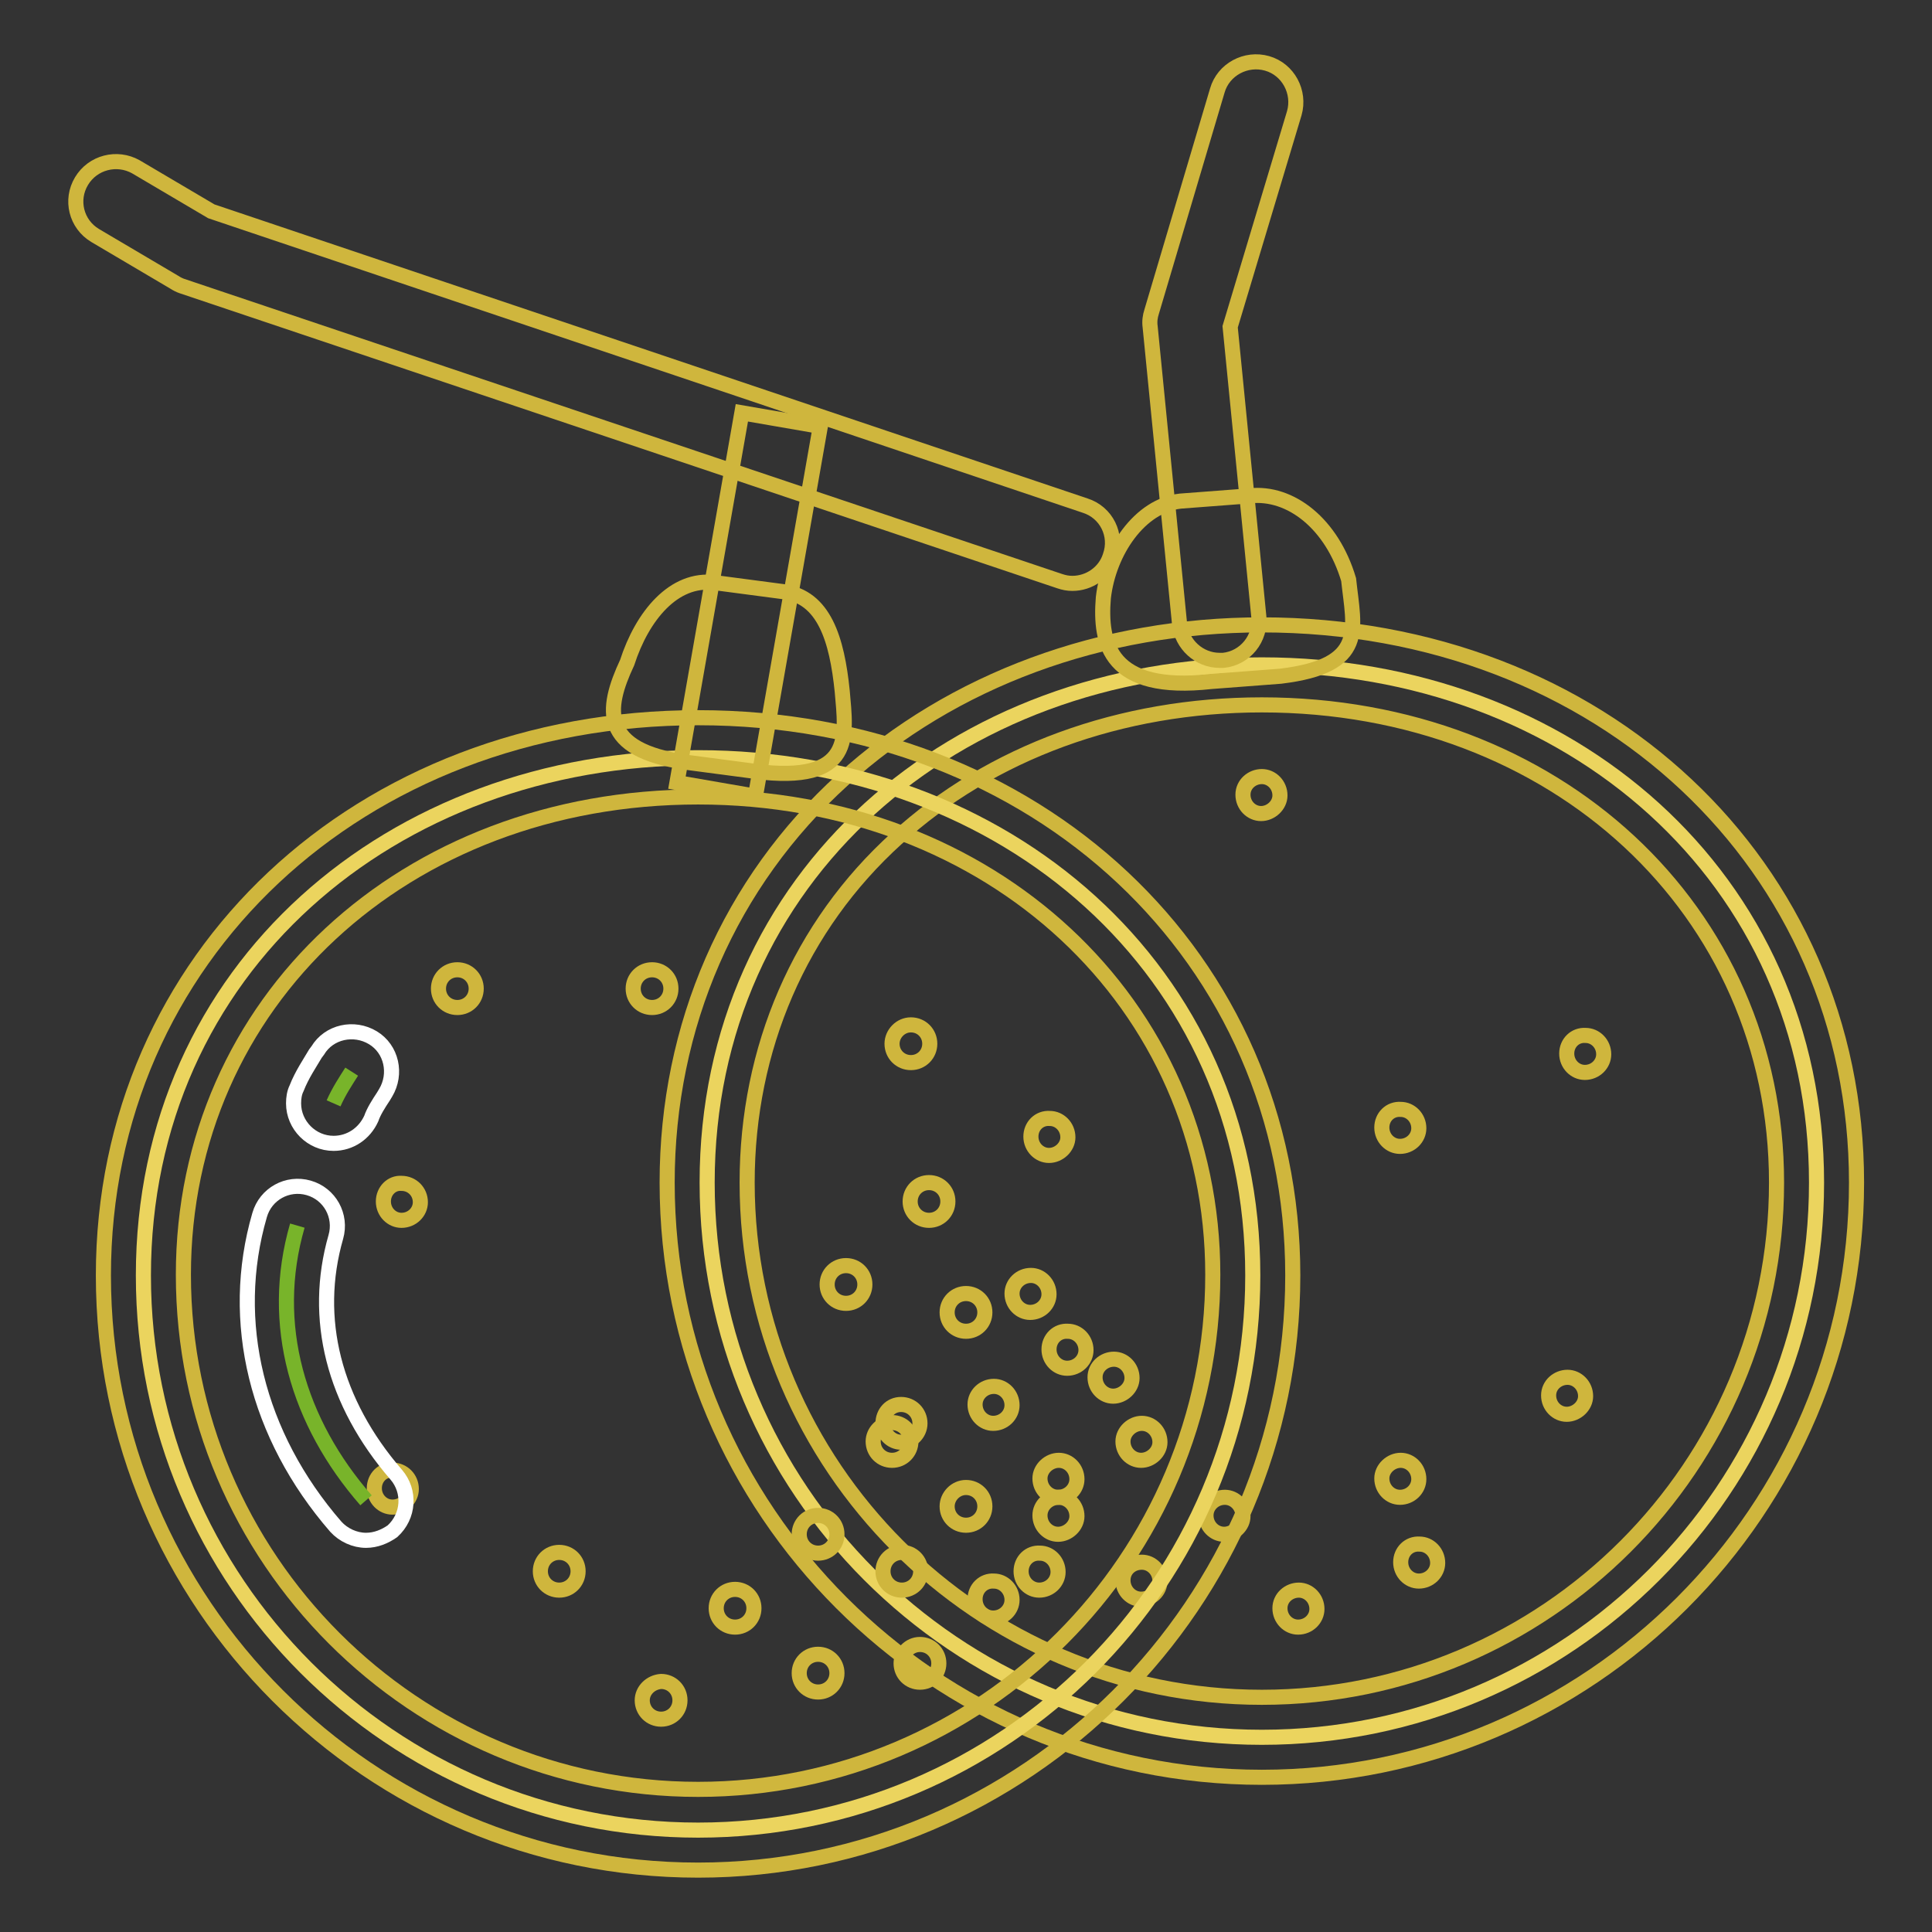 <?xml version="1.0" encoding="utf-8"?>
<!-- Svg Vector Icons : http://www.onlinewebfonts.com/icon -->
<!DOCTYPE svg PUBLIC "-//W3C//DTD SVG 1.1//EN" "http://www.w3.org/Graphics/SVG/1.1/DTD/svg11.dtd">
<svg version="1.1" xmlns="http://www.w3.org/2000/svg" xmlns:xlink="http://www.w3.org/1999/xlink" x="0px" y="0px" viewBox="0 0 256 256" enable-background="new 0 0 256 256" xml:space="preserve">
<rect x="0" y="0" width="256" height="256" fill="#333333" stroke="none"/>
<g> <path stroke-width="2" fill-opacity="0" stroke="#ebd45e"  d="M93.7,156.7c0,40.6,32.9,73.5,73.5,73.5c40.6,0,73.5-32.9,73.5-73.5c0-40.6-32.9-68.6-73.5-68.6 C126.6,88.1,93.7,116.1,93.7,156.7z"/> <path stroke-width="2" fill-opacity="0" stroke="#cfb63d"  d="M167.2,235.5c-43.5,0-78.8-35.4-78.8-78.8c0-20.8,8.3-39.8,23.3-53.4c14.5-13.2,34.3-20.5,55.5-20.5h0 c44.9,0,78.8,31.8,78.8,73.9C246,200.2,210.6,235.5,167.2,235.5L167.2,235.5z M167.2,93.4c-18.7,0-35.9,6.3-48.4,17.7 C106,122.7,99,138.9,99,156.7c0,37.6,30.6,68.2,68.2,68.2c37.6,0,68.2-30.6,68.2-68.2C235.4,120.6,206.1,93.4,167.2,93.4z"/> <path stroke-width="2" fill-opacity="0" stroke="#cfb63d"  d="M159.8,200.8c0,1.4,1.1,2.5,2.4,2.5s2.5-1.1,2.5-2.4c0,0,0,0,0,0c0-1.4-1.1-2.5-2.4-2.5 C160.9,198.4,159.8,199.5,159.8,200.8C159.8,200.8,159.8,200.8,159.8,200.8z"/> <path stroke-width="2" fill-opacity="0" stroke="#cfb63d"  d="M120.6,159.2c0,1.4,1.1,2.5,2.5,2.5c1.4,0,2.5-1.1,2.5-2.5c0-1.4-1.1-2.5-2.5-2.5 C121.7,156.7,120.6,157.8,120.6,159.2z"/> <path stroke-width="2" fill-opacity="0" stroke="#cfb63d"  d="M148.8,191c0,1.4,1.1,2.5,2.4,2.5s2.5-1.1,2.5-2.4c0,0,0,0,0,0c0-1.4-1.1-2.5-2.4-2.5 S148.8,189.7,148.8,191C148.8,191,148.8,191,148.8,191z"/> <path stroke-width="2" fill-opacity="0" stroke="#cfb63d"  d="M164.7,105.3c0,1.4,1.1,2.5,2.4,2.5s2.5-1.1,2.5-2.4c0,0,0,0,0,0c0-1.4-1.1-2.5-2.4-2.5 S164.7,103.9,164.7,105.3C164.7,105.3,164.7,105.3,164.7,105.3z"/> <path stroke-width="2" fill-opacity="0" stroke="#cfb63d"  d="M148.8,209.4c0,1.4,1.1,2.5,2.4,2.5c1.4,0,2.5-1.1,2.5-2.4c0,0,0,0,0,0c0-1.4-1.1-2.5-2.4-2.5 C149.9,207,148.8,208,148.8,209.4C148.8,209.4,148.8,209.4,148.8,209.4z"/> <path stroke-width="2" fill-opacity="0" stroke="#cfb63d"  d="M169.6,213.1c0,1.4,1.1,2.5,2.4,2.5c1.4,0,2.5-1.1,2.5-2.4c0,0,0,0,0,0c0-1.4-1.1-2.5-2.4-2.5 S169.6,211.7,169.6,213.1C169.6,213.1,169.6,213.1,169.6,213.1z"/> <path stroke-width="2" fill-opacity="0" stroke="#cfb63d"  d="M183.1,195.9c0,1.4,1.1,2.5,2.4,2.5c1.4,0,2.5-1.1,2.5-2.4c0,0,0,0,0,0c0-1.4-1.1-2.5-2.4-2.5 S183.1,194.6,183.1,195.9C183.1,195.9,183.1,195.9,183.1,195.9z"/> <path stroke-width="2" fill-opacity="0" stroke="#cfb63d"  d="M139,178.8c0,1.4,1.1,2.5,2.4,2.5c1.4,0,2.5-1.1,2.5-2.4c0,0,0,0,0,0c0-1.4-1.1-2.5-2.4-2.5 C140.1,176.3,139,177.4,139,178.8C139,178.8,139,178.8,139,178.8z"/> <path stroke-width="2" fill-opacity="0" stroke="#cfb63d"  d="M207.6,139.6c0,1.4,1.1,2.5,2.4,2.5c1.4,0,2.5-1.1,2.5-2.4c0,0,0,0,0,0c0-1.4-1.1-2.5-2.4-2.5 C208.7,137.1,207.6,138.2,207.6,139.6C207.6,139.6,207.6,139.6,207.6,139.6z"/> <path stroke-width="2" fill-opacity="0" stroke="#cfb63d"  d="M118.2,138.3c0,1.4,1.1,2.5,2.5,2.5s2.5-1.1,2.5-2.5c0-1.4-1.1-2.5-2.5-2.5S118.2,137,118.2,138.3z"/> <path stroke-width="2" fill-opacity="0" stroke="#cfb63d"  d="M183.1,149.4c0,1.4,1.1,2.5,2.4,2.5c1.4,0,2.5-1.1,2.5-2.4c0,0,0,0,0,0c0-1.4-1.1-2.5-2.4-2.5 C184.2,146.9,183.1,148,183.1,149.4C183.1,149.4,183.1,149.4,183.1,149.4z"/> <path stroke-width="2" fill-opacity="0" stroke="#cfb63d"  d="M125.5,173.9c0,1.4,1.1,2.5,2.5,2.5s2.5-1.1,2.5-2.5c0-1.4-1.1-2.5-2.5-2.5S125.5,172.5,125.5,173.9z"/> <path stroke-width="2" fill-opacity="0" stroke="#cfb63d"  d="M109.6,170.2c0,1.4,1.1,2.5,2.5,2.5s2.5-1.1,2.5-2.5s-1.1-2.5-2.5-2.5S109.6,168.8,109.6,170.2L109.6,170.2 z"/> <path stroke-width="2" fill-opacity="0" stroke="#cfb63d"  d="M205.2,184.9c0,1.4,1.1,2.5,2.4,2.5s2.5-1.1,2.5-2.4c0,0,0,0,0,0c0-1.4-1.1-2.5-2.4-2.5 S205.2,183.5,205.2,184.9C205.2,184.9,205.2,184.9,205.2,184.9z"/> <path stroke-width="2" fill-opacity="0" stroke="#cfb63d"  d="M137.8,195.9c0,1.4,1.1,2.5,2.4,2.5c1.4,0,2.5-1.1,2.5-2.4c0,0,0,0,0,0c0-1.4-1.1-2.5-2.4-2.5 S137.8,194.6,137.8,195.9C137.8,195.9,137.8,195.9,137.8,195.9z"/> <path stroke-width="2" fill-opacity="0" stroke="#cfb63d"  d="M135.3,208.2c0,1.4,1.1,2.5,2.4,2.5c1.4,0,2.5-1.1,2.5-2.4c0,0,0,0,0,0c0-1.4-1.1-2.5-2.4-2.5 C136.4,205.7,135.3,206.8,135.3,208.2C135.3,208.2,135.3,208.2,135.3,208.2z"/> <path stroke-width="2" fill-opacity="0" stroke="#cfb63d"  d="M125.5,199.6c0,1.4,1.1,2.5,2.5,2.5s2.5-1.1,2.5-2.5c0-1.4-1.1-2.5-2.5-2.5S125.5,198.3,125.5,199.6z"/> <path stroke-width="2" fill-opacity="0" stroke="#cfb63d"  d="M117,188.6c0,1.4,1.1,2.5,2.4,2.5s2.5-1.1,2.5-2.5c0-1.4-1.1-2.5-2.5-2.5S117,187.2,117,188.6L117,188.6z" /> <path stroke-width="2" fill-opacity="0" stroke="#cfb63d"  d="M161.6,87.5c-2.7,0-5-2.1-5.3-4.8l-3.9-39.4c-0.1-0.7,0-1.4,0.2-2l8.7-29.3c0.8-2.8,3.8-4.4,6.6-3.6 c2.8,0.8,4.4,3.8,3.6,6.6L163,43.3l3.8,38.4c0.3,2.9-1.8,5.5-4.7,5.8C162,87.5,161.8,87.5,161.6,87.5L161.6,87.5z"/> <path stroke-width="2" fill-opacity="0" stroke="#cfb63d"  d="M146.2,79.2c0.7-6.1,4.8-12.2,10.2-12.8l9.2-0.7c5.4-0.6,10.9,3.7,13.1,11.1c0.7,6.6,2.5,11.4-9,12.8 l-9.2,0.7C147,91.8,145.7,85.3,146.2,79.2z"/> <path stroke-width="2" fill-opacity="0" stroke="#ebd45e"  d="M166,169c0,40.6-32.9,73.5-73.5,73.5c-40.6,0-73.5-32.9-73.5-73.5c0-40.6,32.9-68.6,73.5-68.6 C133.1,100.4,166,128.4,166,169z"/> <path stroke-width="2" fill-opacity="0" stroke="#cfb63d"  d="M92.5,247.8c-43.5,0-78.8-35.4-78.8-78.8c0-42.1,33.9-73.9,78.8-73.9c44.9,0,78.8,31.8,78.8,73.9 C171.3,212.4,135.9,247.8,92.5,247.8L92.5,247.8z M92.5,105.6c-38.9,0-68.2,27.2-68.2,63.3c0,37.6,30.6,68.2,68.2,68.2 s68.2-30.6,68.2-68.2C160.7,132.9,131.4,105.6,92.5,105.6z"/> <path stroke-width="2" fill-opacity="0" stroke="#cfb63d"  d="M94.9,213.1c0,1.4,1.1,2.5,2.5,2.5s2.5-1.1,2.5-2.5c0-1.4-1.1-2.5-2.5-2.5S94.9,211.7,94.9,213.1 L94.9,213.1z"/> <path stroke-width="2" fill-opacity="0" stroke="#cfb63d"  d="M134.1,171.4c0,1.4,1.1,2.5,2.4,2.5c1.4,0,2.5-1.1,2.5-2.4c0,0,0,0,0,0c0-1.4-1.1-2.5-2.4-2.5 C135.2,169,134.1,170.1,134.1,171.4C134.1,171.4,134.1,171.4,134.1,171.4z"/> <path stroke-width="2" fill-opacity="0" stroke="#cfb63d"  d="M105.9,203.3c0,1.4,1.1,2.5,2.5,2.5s2.5-1.1,2.5-2.5s-1.1-2.5-2.5-2.5S105.9,201.9,105.9,203.3L105.9,203.3 z"/> <path stroke-width="2" fill-opacity="0" stroke="#cfb63d"  d="M83.9,131c0,1.4,1.1,2.5,2.5,2.5c1.4,0,2.5-1.1,2.5-2.5s-1.1-2.5-2.5-2.5C85,128.5,83.9,129.6,83.9,131z"/> <path stroke-width="2" fill-opacity="0" stroke="#cfb63d"  d="M105.9,221.7c0,1.4,1.1,2.5,2.5,2.5s2.5-1.1,2.5-2.5s-1.1-2.5-2.5-2.5S105.9,220.3,105.9,221.7L105.9,221.7 z"/> <path stroke-width="2" fill-opacity="0" stroke="#cfb63d"  d="M85.1,225.3c0,1.4,1.1,2.5,2.5,2.5c1.4,0,2.5-1.1,2.5-2.5s-1.1-2.5-2.5-2.5C86.2,222.9,85.1,224,85.1,225.3 L85.1,225.3z"/> <path stroke-width="2" fill-opacity="0" stroke="#cfb63d"  d="M71.6,208.2c0,1.4,1.1,2.5,2.5,2.5s2.5-1.1,2.5-2.5c0-1.4-1.1-2.5-2.5-2.5S71.6,206.8,71.6,208.2z"/> <path stroke-width="2" fill-opacity="0" stroke="#cfb63d"  d="M115.7,191c0,1.4,1.1,2.5,2.5,2.5c1.4,0,2.5-1.1,2.5-2.5s-1.1-2.5-2.5-2.5 C116.8,188.6,115.7,189.7,115.7,191z"/> <path stroke-width="2" fill-opacity="0" stroke="#cfb63d"  d="M185.6,207c0,1.4,1.1,2.5,2.4,2.5c1.4,0,2.5-1.1,2.5-2.4c0,0,0,0,0,0c0-1.4-1.1-2.5-2.4-2.5 C186.7,204.5,185.6,205.6,185.6,207C185.6,207,185.6,207,185.6,207z"/> <path stroke-width="2" fill-opacity="0" stroke="#cfb63d"  d="M50.8,159.2c0,1.4,1.1,2.5,2.4,2.5c1.4,0,2.5-1.1,2.5-2.4c0,0,0,0,0,0c0-1.4-1.1-2.5-2.5-2.5 C51.9,156.7,50.8,157.8,50.8,159.2C50.8,159.2,50.8,159.2,50.8,159.2z"/> <path stroke-width="2" fill-opacity="0" stroke="#cfb63d"  d="M136.6,150.6c0,1.4,1.1,2.5,2.4,2.5s2.5-1.1,2.5-2.4c0,0,0,0,0,0c0-1.4-1.1-2.5-2.4-2.5 C137.7,148.1,136.6,149.2,136.6,150.6C136.6,150.6,136.6,150.6,136.6,150.6z"/> <path stroke-width="2" fill-opacity="0" stroke="#cfb63d"  d="M58.1,131c0,1.4,1.1,2.5,2.5,2.5c1.4,0,2.5-1.1,2.5-2.5c0,0,0,0,0,0c0-1.4-1.1-2.5-2.5-2.5 S58.1,129.6,58.1,131C58.1,131,58.1,131,58.1,131z"/> <path stroke-width="2" fill-opacity="0" stroke="#cfb63d"  d="M129.2,186.1c0,1.4,1.1,2.5,2.4,2.5c1.4,0,2.5-1.1,2.5-2.4c0,0,0,0,0,0c0-1.4-1.1-2.5-2.4-2.5 C130.3,183.7,129.2,184.8,129.2,186.1C129.2,186.1,129.2,186.1,129.2,186.1z"/> <path stroke-width="2" fill-opacity="0" stroke="#cfb63d"  d="M145.1,182.5c0,1.4,1.1,2.5,2.4,2.5s2.5-1.1,2.5-2.4c0,0,0,0,0,0c0-1.4-1.1-2.5-2.4-2.5 S145.1,181.1,145.1,182.5C145.1,182.4,145.1,182.4,145.1,182.5z"/> <path stroke-width="2" fill-opacity="0" stroke="#cfb63d"  d="M49.6,197.2c0,1.4,1.1,2.5,2.4,2.5c1.4,0,2.5-1.1,2.5-2.4c0,0,0,0,0,0c0-1.4-1.1-2.5-2.5-2.5 C50.7,194.7,49.6,195.8,49.6,197.2C49.6,197.2,49.6,197.2,49.6,197.2z"/> <path stroke-width="2" fill-opacity="0" stroke="#cfb63d"  d="M117,208.2c0,1.4,1.1,2.5,2.5,2.5s2.5-1.1,2.5-2.5c0-1.4-1.1-2.5-2.5-2.5S117,206.8,117,208.2z"/> <path stroke-width="2" fill-opacity="0" stroke="#cfb63d"  d="M119.4,220.4c0,1.4,1.1,2.5,2.5,2.5s2.5-1.1,2.5-2.5c0-1.4-1.1-2.5-2.5-2.5S119.4,219.1,119.4,220.4 L119.4,220.4z"/> <path stroke-width="2" fill-opacity="0" stroke="#cfb63d"  d="M129.2,211.9c0,1.4,1.1,2.5,2.4,2.5c1.4,0,2.5-1.1,2.5-2.4c0,0,0,0,0,0c0-1.4-1.1-2.5-2.4-2.5 C130.3,209.4,129.2,210.5,129.2,211.9C129.2,211.9,129.2,211.9,129.2,211.9z"/> <path stroke-width="2" fill-opacity="0" stroke="#cfb63d"  d="M137.8,200.8c0,1.4,1.1,2.5,2.4,2.5s2.5-1.1,2.5-2.4c0,0,0,0,0,0c0-1.4-1.1-2.5-2.4-2.5 C138.9,198.4,137.8,199.5,137.8,200.8C137.8,200.8,137.8,200.8,137.8,200.8z"/> <path stroke-width="2" fill-opacity="0" stroke="#cfb63d"  d="M98.3,54.7l10.4,1.8l-8.6,49l-10.4-1.8L98.3,54.7z"/> <path stroke-width="2" fill-opacity="0" stroke="#cfb63d"  d="M111.6,91.6c-0.7-6.9-2.4-12.5-7.8-13.2l-9.1-1.2c-5.4-0.7-9.6,4.4-11.6,10.6c-2.9,6.2-3.6,11.6,7.8,13.2 l9.1,1.2C113.3,103.9,112.1,97.5,111.6,91.6z M142.1,77.3c-0.6,0-1.1-0.1-1.7-0.3L24.1,37.9c-0.3-0.1-0.7-0.3-1-0.5l-10.5-6.2 c-2.5-1.5-3.3-4.7-1.8-7.2c1.5-2.5,4.7-3.3,7.2-1.9l10,5.9l115.8,39c2.8,0.9,4.3,3.9,3.3,6.7C146.4,75.9,144.3,77.3,142.1,77.3z"/> <path stroke-width="2" fill-opacity="0" stroke="#78b42a"  d="M39.4,162.4c-3.8,13.1,0.1,26.1,9.1,36.4"/> <path stroke-width="2" fill-opacity="0" stroke="#ffffff"  d="M48.5,204.1c-1.5,0-3-0.7-4-1.8C34,190.2,30.3,175.1,34.4,161c0.8-2.8,3.7-4.4,6.5-3.6 c2.8,0.8,4.4,3.7,3.6,6.5l0,0c-3.1,10.8-0.3,21.9,8,31.5c1.9,2.2,1.7,5.5-0.5,7.5C51,203.6,49.8,204.1,48.5,204.1z"/> <path stroke-width="2" fill-opacity="0" stroke="#78b42a"  d="M46.6,142c-0.7,1.1-1.7,2.6-2.4,4.2"/> <path stroke-width="2" fill-opacity="0" stroke="#ffffff"  d="M44.2,151.5c-2.9,0-5.3-2.4-5.3-5.3c0-0.7,0.1-1.4,0.4-2c0.7-1.8,1.8-3.4,2.5-4.6l0.3-0.4 c1.5-2.5,4.8-3.2,7.3-1.7c0,0,0,0,0,0c2.5,1.5,3.2,4.8,1.7,7.3c0,0,0,0,0,0l-0.3,0.5c-0.6,0.9-1.3,2-1.6,2.9 C48.3,150.2,46.4,151.5,44.2,151.5z"/></g>
</svg>